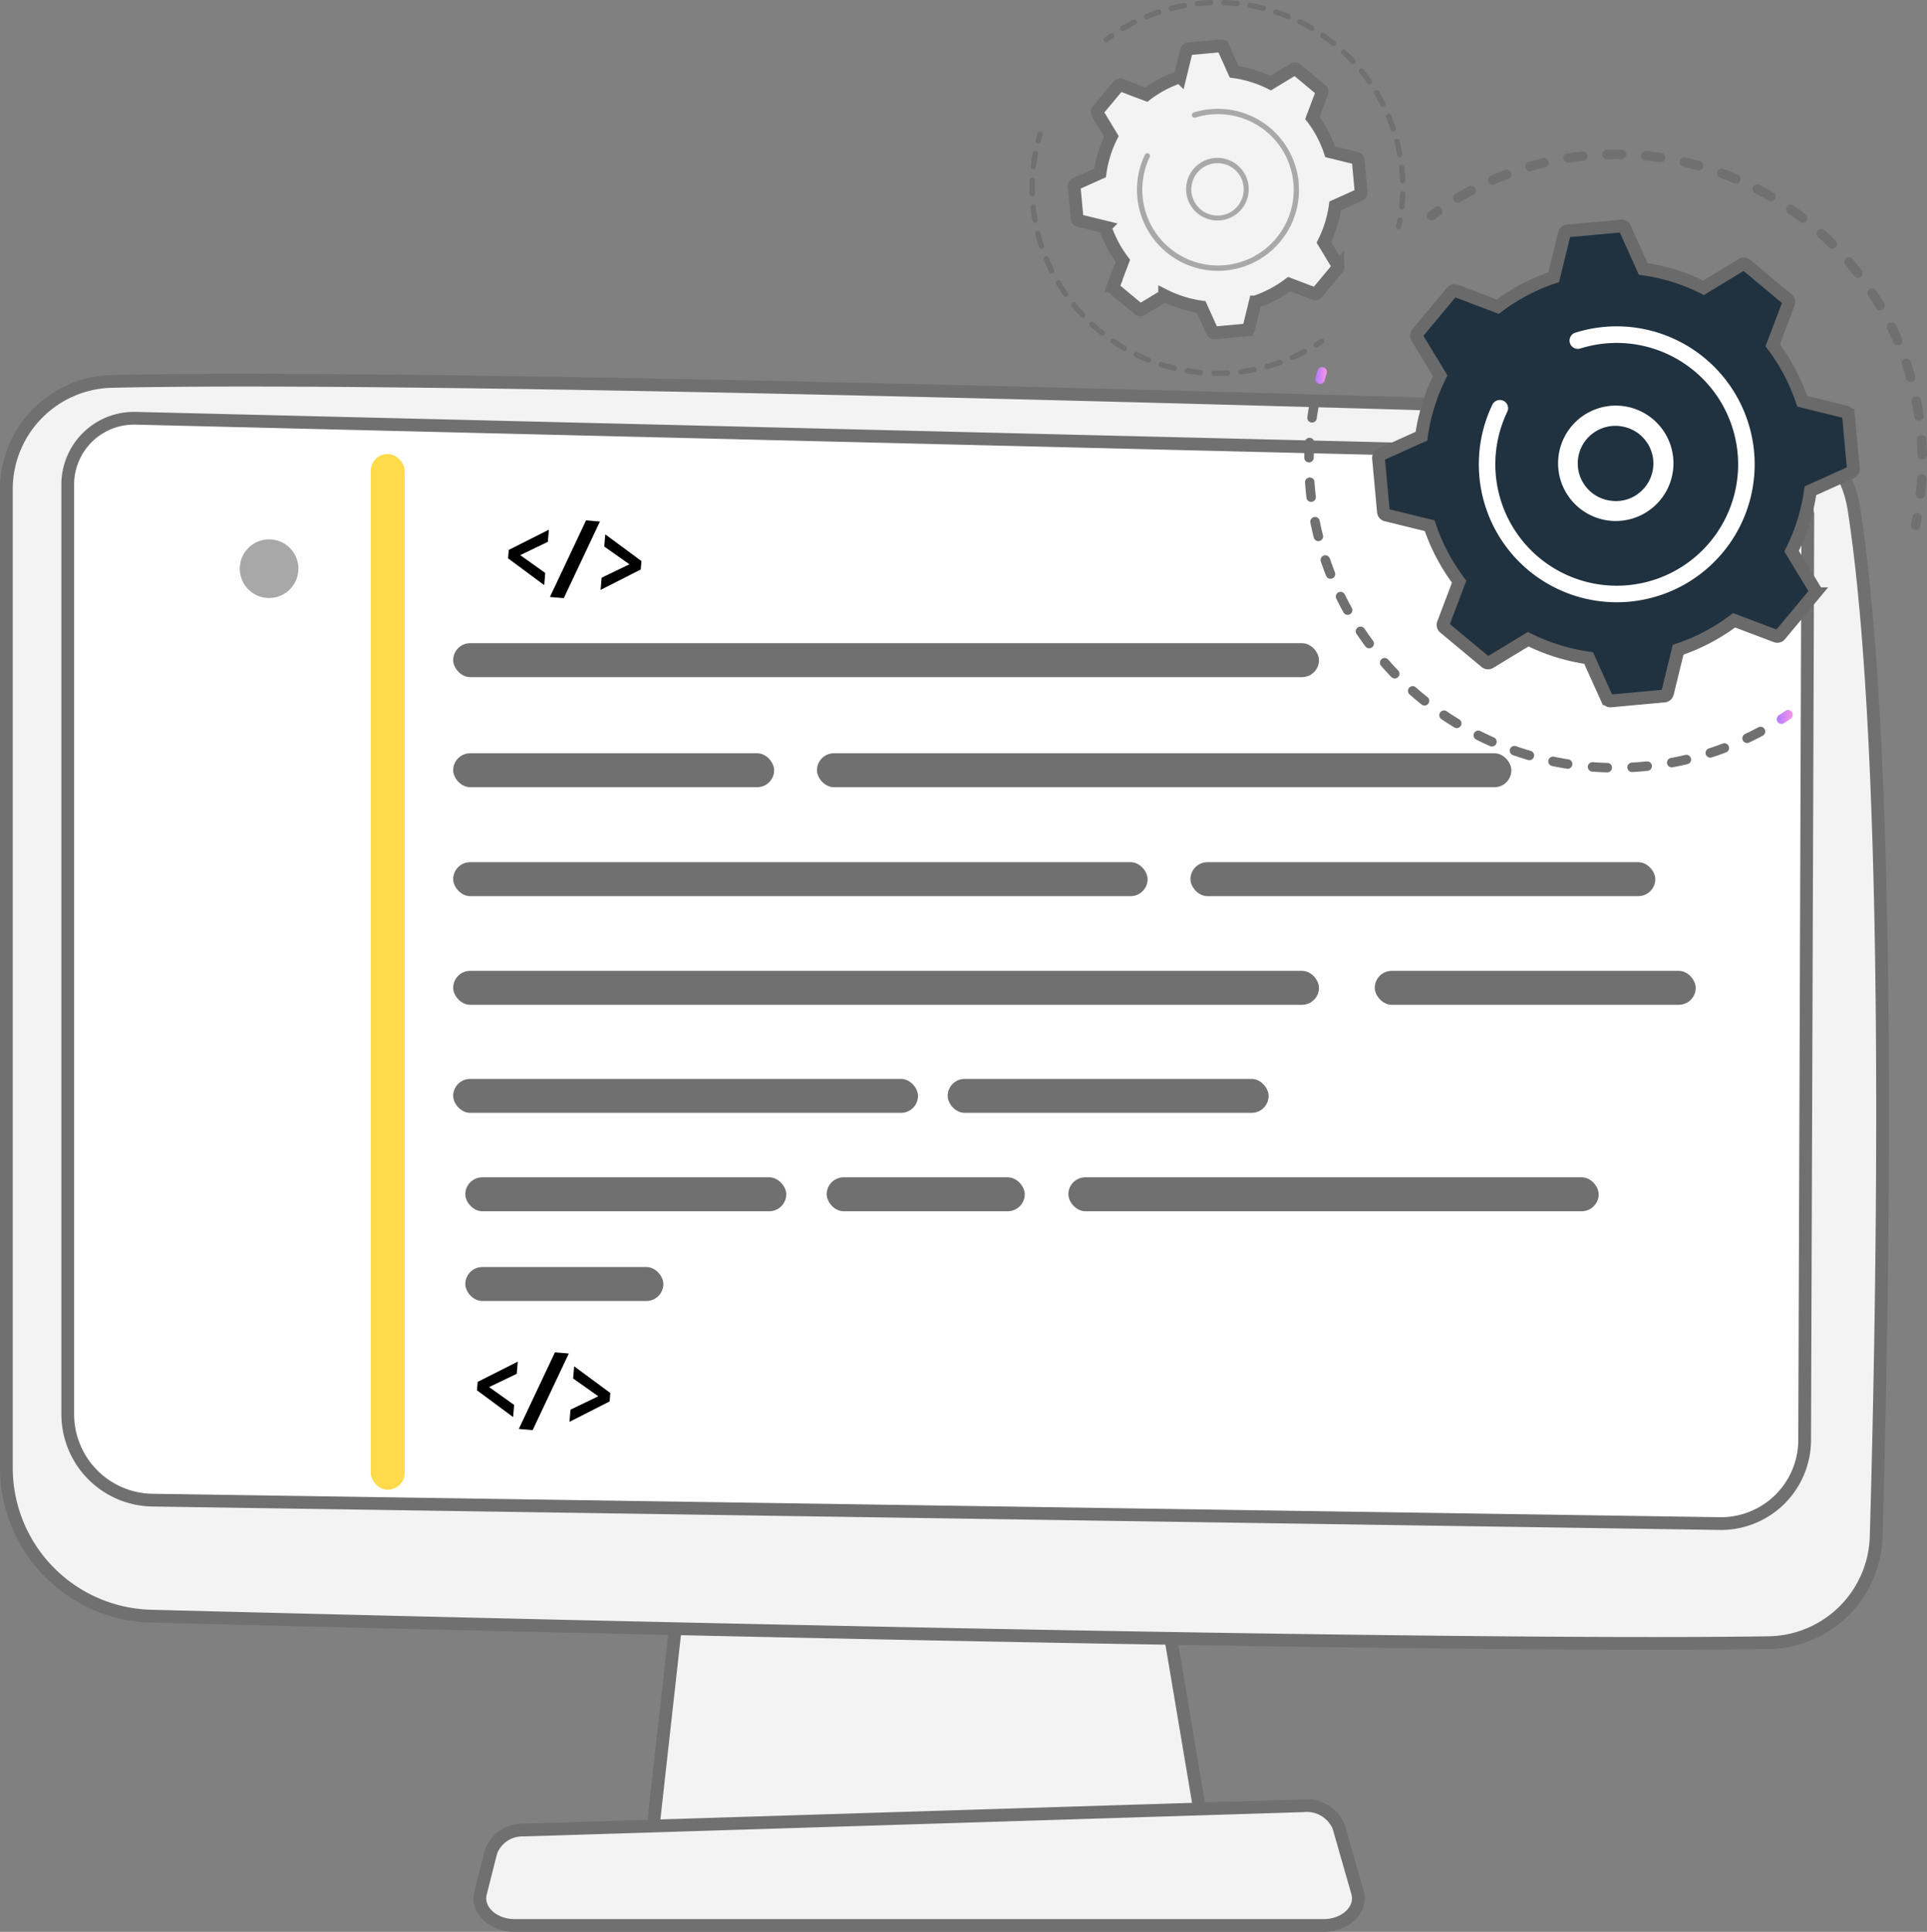 <svg xmlns="http://www.w3.org/2000/svg" xmlns:xlink="http://www.w3.org/1999/xlink" width="151.222" height="151.573" viewBox="0 0 151.222 151.573">
  <rect x="0" y="0" width="151.222" height="151.573" fill="#808080" stroke="none"/>
  <defs>
    <linearGradient id="linear-gradient" y1="0.5" x2="1" y2="0.5" gradientUnits="objectBoundingBox">
      <stop offset="0" stop-color="#b37cff"/>
      <stop offset="1" stop-color="#f895e7"/>
    </linearGradient>
  </defs>
  <g id="Availability" transform="translate(-490.967 -451.336)">
    <path id="Path_2013" data-name="Path 2013" d="M1456.507,2410.815l-3.737,33.52h43.361l-5.648-33.52Z" transform="translate(-910.644 -1848.784)" fill="#f3f3f3" stroke="#707070" stroke-width="1"/>
    <path id="Path_2014" data-name="Path 2014" d="M1280.2,2968.21h-63.462c-1.724,0-3.019-1.228-2.686-2.546l.814-3.22a2.626,2.626,0,0,1,2.576-1.719l61.18-1.908a2.705,2.705,0,0,1,2.781,1.667l1.468,5.13C1283.254,2966.945,1281.953,2968.21,1280.2,2968.21Z" transform="translate(-685.374 -2365.801)" fill="#f3f3f3" stroke="#707070" stroke-width="1"/>
    <path id="Path_2015" data-name="Path 2015" d="M556.714,989v76.768a11.646,11.646,0,0,0,11.346,11.642c28.039.723,100.259,2.476,126.95,2.083a8.569,8.569,0,0,0,8.436-8.325c.515-17.834,1.351-60.72-1.743-80.63a8.818,8.818,0,0,0-8.432-7.464c-23.494-.752-101.6-3.138-128.283-2.539A8.465,8.465,0,0,0,556.714,989Z" transform="translate(-65.247 -499.273)" fill="#f3f3f3" stroke="#707070" stroke-width="1"/>
    <path id="Path_2016" data-name="Path 2016" d="M641.917,1038.4v72.935a6.747,6.747,0,0,0,6.646,6.747l122.992,1.839a6.567,6.567,0,0,0,6.665-6.542l.249-72.283a4.8,4.8,0,0,0-4.686-4.819l-126.537-3.079A5.2,5.2,0,0,0,641.917,1038.4Z" transform="translate(-145.633 -549.045)" fill="#fff" stroke="#707070" stroke-width="1"/>
    <circle id="Ellipse_7" data-name="Ellipse 7" cx="2.302" cy="2.302" r="2.302" transform="translate(509.443 497.858) rotate(-80.783)" fill="#a8a8a8"/>
    <circle id="Ellipse_8" data-name="Ellipse 8" cx="2.302" cy="2.302" r="2.302" transform="translate(509.076 506.889) rotate(-22.5)" fill="#fff"/>
    <circle id="Ellipse_9" data-name="Ellipse 9" cx="2.302" cy="2.302" r="2.302" transform="translate(509.782 518.014)" fill="#fff"/>
    <circle id="Ellipse_10" data-name="Ellipse 10" cx="2.302" cy="2.302" r="2.302" transform="translate(509.443 534.4) rotate(-80.783)" fill="#fff"/>
    <circle id="Ellipse_11" data-name="Ellipse 11" cx="2.302" cy="2.302" r="2.302" transform="translate(509.782 543.707)" fill="#fff"/>
    <circle id="Ellipse_12" data-name="Ellipse 12" cx="2.302" cy="2.302" r="2.302" transform="translate(509.782 555.888)" fill="#fff"/>
    <rect id="Rectangle_25" data-name="Rectangle 25" width="2.664" height="81.267" rx="1.332" transform="translate(520.06 486.955)" fill="#FFCC00" opacity="0.7"/>
    <rect id="Rectangle_26" data-name="Rectangle 26" width="67.944" height="2.664" rx="1.332" transform="translate(526.53 501.8)" fill="#707070"/>
    <rect id="Rectangle_27" data-name="Rectangle 27" width="25.186" height="2.664" rx="1.332" transform="translate(526.53 510.437)" fill="#707070"/>
    <rect id="Rectangle_28" data-name="Rectangle 28" width="25.186" height="2.664" rx="1.332" transform="translate(598.852 527.509)" fill="#707070"/>
    <rect id="Rectangle_29" data-name="Rectangle 29" width="25.186" height="2.664" rx="1.332" transform="translate(565.337 535.986)" fill="#707070"/>
    <rect id="Rectangle_30" data-name="Rectangle 30" width="15.543" height="2.664" rx="1.332" transform="translate(555.84 543.707)" fill="#707070"/>
    <rect id="Rectangle_31" data-name="Rectangle 31" width="15.543" height="2.664" rx="1.332" transform="translate(527.482 550.749)" fill="#707070"/>
    <rect id="Rectangle_32" data-name="Rectangle 32" width="25.186" height="2.664" rx="1.332" transform="translate(527.482 543.707)" fill="#707070"/>
    <rect id="Rectangle_33" data-name="Rectangle 33" width="41.617" height="2.664" rx="1.332" transform="translate(574.808 543.707)" fill="#707070"/>
    <rect id="Rectangle_34" data-name="Rectangle 34" width="36.478" height="2.664" rx="1.332" transform="translate(584.388 518.984)" fill="#707070"/>
    <rect id="Rectangle_35" data-name="Rectangle 35" width="36.478" height="2.664" rx="1.332" transform="translate(526.53 535.986)" fill="#707070"/>
    <rect id="Rectangle_36" data-name="Rectangle 36" width="54.495" height="2.664" rx="1.332" transform="translate(555.078 510.437)" fill="#707070"/>
    <rect id="Rectangle_37" data-name="Rectangle 37" width="54.495" height="2.664" rx="1.332" transform="translate(526.53 518.984)" fill="#707070"/>
    <rect id="Rectangle_38" data-name="Rectangle 38" width="67.944" height="2.664" rx="1.332" transform="translate(526.53 527.509)" fill="#707070"/>
    <path id="Path_2020" data-name="Path 2020" d="M1255.954,1192.187l-2.837-2.1.056-.662,3.148-1.59-.081.955-2.17,1.044,1.964,1.4Z" transform="translate(-722.279 -694.942)"/>
    <path id="Path_2021" data-name="Path 2021" d="M1315.133,1175.107l-2.837,6.011-1.087-.092,2.837-6.011Z" transform="translate(-777.087 -682.85)"/>
    <path id="Path_2022" data-name="Path 2022" d="M1381.617,1197.827l2.183-1.051-1.977-1.394.081-.955,2.838,2.095-.056.662-3.149,1.6Z" transform="translate(-843.437 -701.164)"/>
    <path id="Path_2023" data-name="Path 2023" d="M1212.775,2346.775l-2.837-2.1.056-.662,3.148-1.59-.081.955-2.17,1.044,1.964,1.4Z" transform="translate(-681.541 -1784.255)"/>
    <path id="Path_2024" data-name="Path 2024" d="M1271.954,2329.695l-2.837,6.011-1.087-.092,2.837-6.012Z" transform="translate(-736.349 -1772.163)"/>
    <path id="Path_2025" data-name="Path 2025" d="M1338.438,2352.414l2.183-1.052-1.977-1.394.081-.956,2.838,2.095-.056.662-3.149,1.6Z" transform="translate(-802.7 -1790.476)"/>
    <path id="Path_2026" data-name="Path 2026" d="M2374.184,962.389a.371.371,0,0,0-.359.264q-.088.288-.168.579a.371.371,0,1,0,.716.2q.078-.282.163-.562a.372.372,0,0,0-.352-.48Z" transform="translate(-1779.456 -482.245)" fill="url(#linear-gradient)"/>
    <path id="Path_2027" data-name="Path 2027" d="M2359.189,1005.732a.371.371,0,0,1,.295.435c-.073.381-.137.769-.191,1.154a.372.372,0,0,1-.736-.1c.056-.4.122-.8.2-1.19a.371.371,0,0,1,.368-.3A.367.367,0,0,1,2359.189,1005.732Zm-.434,3.087a.372.372,0,0,1,.349.393c-.023.387-.037.781-.041,1.169a.371.371,0,0,1-.375.368h0a.372.372,0,0,1-.368-.375c0-.4.018-.807.042-1.206a.372.372,0,0,1,.375-.35Zm.365,3.463c.027.388.063.78.109,1.165a.372.372,0,0,1-.738.087c-.047-.4-.085-.8-.113-1.2a.372.372,0,0,1,.345-.4h.029A.372.372,0,0,1,2359.119,1012.282Zm.407,3.041c.076.38.162.764.257,1.141a.371.371,0,1,1-.72.182c-.1-.389-.188-.785-.266-1.176a.372.372,0,0,1,.292-.437.342.342,0,0,1,.077-.007A.372.372,0,0,1,2359.527,1015.324Zm.8,2.963c.124.367.26.736.4,1.1a.372.372,0,0,1-.691.274c-.147-.372-.288-.753-.417-1.132a.371.371,0,0,1,.232-.471.367.367,0,0,1,.123-.02A.372.372,0,0,1,2360.323,1018.287Zm1.176,2.835c.172.348.355.7.544,1.037a.371.371,0,1,1-.649.362c-.2-.351-.385-.711-.562-1.07a.372.372,0,1,1,.667-.329Zm1.535,2.66c.216.323.442.645.674.958a.372.372,0,0,1-.6.443c-.239-.322-.473-.654-.7-.987a.372.372,0,0,1,.618-.413Zm1.866,2.438c.256.293.522.583.792.862a.372.372,0,0,1-.535.516c-.277-.288-.552-.587-.816-.889a.371.371,0,1,1,.559-.489Zm2.165,2.177c.292.258.593.511.9.753a.372.372,0,1,1-.464.58c-.312-.25-.623-.511-.923-.776a.371.371,0,0,1,.492-.557Zm2.425,1.88c.322.218.653.43.984.631a.371.371,0,1,1-.385.635c-.342-.207-.683-.426-1.015-.651a.371.371,0,0,1,.212-.679A.367.367,0,0,1,2369.49,1030.276Zm24.958,1.411a.371.371,0,0,1-.152.5c-.354.19-.717.373-1.077.544a.372.372,0,0,1-.319-.672c.35-.166.7-.343,1.045-.527a.371.371,0,0,1,.5.152Zm-22.311.141c.347.174.7.342,1.056.5a.371.371,0,1,1-.3.68c-.366-.161-.732-.334-1.089-.514a.371.371,0,1,1,.333-.664Zm19.494,1.194a.372.372,0,0,1-.216.479c-.374.141-.757.276-1.139.4a.372.372,0,0,1-.229-.707c.371-.12.742-.25,1.1-.387a.37.37,0,0,1,.479.216Zm-16.671,0c.367.128.741.248,1.111.357a.372.372,0,1,1-.21.713c-.382-.112-.767-.236-1.146-.368a.372.372,0,1,1,.245-.7Zm13.7.956a.372.372,0,0,1-.277.447c-.391.092-.788.175-1.181.247a.372.372,0,0,1-.134-.731c.381-.07.766-.151,1.146-.24a.355.355,0,0,1,.089-.01A.372.372,0,0,1,2388.662,1033.98Zm-10.749-.137c.378.079.765.149,1.15.21a.372.372,0,0,1-.115.734c-.4-.062-.8-.135-1.187-.217a.371.371,0,0,1,.152-.727Zm7.682.7a.371.371,0,0,1-.332.407c-.349.036-.7.064-1.052.085l-.152.009a.371.371,0,1,1-.038-.742l.146-.008c.339-.02.683-.048,1.021-.083l.042,0A.372.372,0,0,1,2385.6,1034.544Zm-4.644-.273c.387.029.78.049,1.168.059a.372.372,0,0,1-.019.743c-.4-.011-.805-.031-1.2-.061a.372.372,0,0,1,.031-.742Z" transform="translate(-1764.998 -523.132)" fill="#707070"/>
    <path id="Path_2028" data-name="Path 2028" d="M3015.511,1438.155a.371.371,0,0,0-.212.065q-.241.164-.487.323a.372.372,0,1,0,.4.624q.253-.164.5-.334a.372.372,0,0,0-.206-.679Z" transform="translate(-2384.215 -931.113)" fill="url(#linear-gradient)"/>
    <path id="Path_2029" data-name="Path 2029" d="M3200.847,1164.711a.371.371,0,0,0-.368.3q-.054.288-.115.574a.372.372,0,1,0,.727.155q.063-.295.118-.592a.372.372,0,0,0-.362-.44Z" transform="translate(-2559.429 -673.129)" fill="#707070"/>
    <path id="Path_2030" data-name="Path 2030" d="M2578.5,660.469a.372.372,0,0,1-.01.743h0l-.214,0c-.31,0-.625,0-.938.009a.372.372,0,0,1-.022-.743c.322-.01.647-.013.967-.01Zm1.926.111c.393.038.789.087,1.178.144a.372.372,0,0,1-.108.735c-.377-.056-.761-.1-1.142-.14a.372.372,0,0,1,.039-.741Zm-4.629.357a.371.371,0,0,1-.329.409c-.379.041-.764.092-1.142.151a.372.372,0,0,1-.115-.734c.39-.061.787-.113,1.178-.156l.043,0A.371.371,0,0,1,2575.794,660.937Zm7.7.144c.385.088.772.187,1.15.294a.372.372,0,0,1-.2.715c-.367-.1-.742-.2-1.115-.285a.372.372,0,0,1,.086-.734A.379.379,0,0,1,2583.5,661.08Zm-10.736.331a.372.372,0,0,1-.275.448c-.373.089-.747.188-1.114.295a.372.372,0,0,1-.208-.713c.378-.11.764-.212,1.148-.3a.371.371,0,0,1,.448.275Zm13.719.558c.369.136.739.283,1.1.438a.372.372,0,1,1-.291.684c-.351-.15-.711-.292-1.068-.424a.372.372,0,1,1,.258-.7Zm-16.666.3a.372.372,0,0,1-.216.479c-.358.136-.717.282-1.066.435a.372.372,0,1,1-.3-.681c.361-.157.73-.309,1.1-.449a.371.371,0,0,1,.479.216Zm19.51.964c.348.182.7.375,1.038.575a.372.372,0,1,1-.376.641c-.33-.194-.669-.381-1.006-.557a.372.372,0,1,1,.344-.659ZM2567,663.5a.371.371,0,0,1-.152.5c-.336.18-.674.371-1,.568a.372.372,0,1,1-.382-.637c.339-.2.686-.4,1.033-.586a.371.371,0,0,1,.5.152Zm24.984,1.351c.323.225.645.461.957.7a.372.372,0,0,1-.454.588c-.3-.233-.615-.462-.928-.681a.371.371,0,0,1,.425-.609Zm2.436,1.94c.292.264.582.539.861.818a.371.371,0,0,1-.524.526c-.271-.27-.552-.537-.835-.793a.371.371,0,1,1,.5-.551Zm2.172,2.233c.257.3.509.609.75.921a.372.372,0,0,1-.587.455c-.234-.3-.479-.6-.728-.893a.372.372,0,0,1,.564-.483Zm1.872,2.491c.217.33.428.67.628,1.009a.371.371,0,1,1-.64.377c-.194-.329-.4-.658-.609-.979a.371.371,0,1,1,.621-.407Zm1.54,2.711c.172.355.339.719.494,1.082a.372.372,0,0,1-.684.292c-.15-.352-.311-.705-.479-1.049a.371.371,0,1,1,.668-.325Zm1.18,2.885c.125.372.243.754.35,1.134a.372.372,0,0,1-.715.2c-.1-.369-.218-.739-.339-1.1a.371.371,0,0,1,.234-.471.377.377,0,0,1,.122-.019A.372.372,0,0,1,2601.188,677.108Zm.8,3.01c.077.387.145.78.2,1.17a.372.372,0,1,1-.735.109c-.056-.378-.122-.759-.2-1.134a.371.371,0,1,1,.729-.145Zm.411,3.087c.006.081.011.161.016.242.019.314.032.632.038.944a.371.371,0,1,1-.743.016c-.006-.3-.019-.611-.037-.916,0-.078-.01-.157-.015-.235a.371.371,0,0,1,.345-.4h.03A.372.372,0,0,1,2602.4,683.2Zm-.33,2.723a.372.372,0,0,1,.35.392c-.022.394-.055.793-.1,1.183a.371.371,0,1,1-.739-.078c.04-.379.071-.765.093-1.148a.371.371,0,0,1,.374-.35Z" transform="translate(-1960.263 -197.39)" fill="#707070"/>
    <path id="Path_2031" data-name="Path 2031" d="M2529.356,739.4a.371.371,0,0,0-.219.069q-.245.175-.487.357a.371.371,0,1,0,.446.594q.234-.176.472-.346a.372.372,0,0,0-.212-.674Z" transform="translate(-1925.559 -271.86)" fill="#707070"/>
    <path id="Path_2032" data-name="Path 2032" d="M2464.309,774.941a.289.289,0,0,0-.025.334l1.822,3.006a15.329,15.329,0,0,0-1.473,4.737l-3.2,1.444a.289.289,0,0,0-.169.29l.385,4.2a.289.289,0,0,0,.219.254l3.412.837a15.321,15.321,0,0,0,2.311,4.39l-1.244,3.288a.289.289,0,0,0,.085.324l3.242,2.7a.289.289,0,0,0,.334.025l3.006-1.822a15.314,15.314,0,0,0,4.738,1.474l1.444,3.2a.288.288,0,0,0,.29.169l4.2-.385a.289.289,0,0,0,.254-.219l.837-3.412a15.316,15.316,0,0,0,4.391-2.311l3.288,1.244a.288.288,0,0,0,.324-.085l2.7-3.242a.289.289,0,0,0,.025-.334l-1.822-3.007a15.307,15.307,0,0,0,1.474-4.737l3.2-1.444a.288.288,0,0,0,.169-.29l-.385-4.2a.289.289,0,0,0-.219-.254l-3.412-.837a15.313,15.313,0,0,0-2.311-4.39l1.245-3.288a.289.289,0,0,0-.086-.324l-3.241-2.7a.289.289,0,0,0-.334-.025l-3.006,1.822a15.311,15.311,0,0,0-4.738-1.474l-1.444-3.2a.289.289,0,0,0-.29-.169l-4.2.385a.289.289,0,0,0-.254.219l-.837,3.412a15.313,15.313,0,0,0-4.39,2.311l-3.288-1.245a.289.289,0,0,0-.324.085Z" transform="translate(-1862.118 -297.46)" fill="#20313F" stroke="#6a6a6a" stroke-width="1"/>
    <path id="Path_2033" data-name="Path 2033" d="M2723.966,1024.62a4.027,4.027,0,1,1-.6-.05A4.088,4.088,0,0,1,2723.966,1024.62Zm1.4,6.778a3.447,3.447,0,0,0-1.495-6.191h0a3.447,3.447,0,1,0-1.07,6.81,3.5,3.5,0,0,0,.51.042A3.421,3.421,0,0,0,2725.369,1031.4Z" transform="translate(-2105.567 -540.91)" fill="#20313F" stroke="#fff" stroke-width="1"/>
    <path id="Path_2034" data-name="Path 2034" d="M2619.754,914.571a10.376,10.376,0,0,0-1.049.043h0q-.211.019-.42.047a10.41,10.41,0,0,0-1.45.3l-.041.012c-.082.023-.164.048-.245.073a.148.148,0,0,0-.1.14.137.137,0,0,0,.007.046.148.148,0,0,0,.186.1,10.109,10.109,0,0,1,2.094-.418h0a10.034,10.034,0,0,1,10.851,8.637c.019.143.036.287.049.432a10.217,10.217,0,0,1,.043,1.031,10.027,10.027,0,0,1-20.011.8,10.014,10.014,0,0,1,.945-5.256.142.142,0,0,0,.015-.063.149.149,0,0,0-.282-.066,10.324,10.324,0,1,0,19.631,4.588,10.537,10.537,0,0,0-.043-1.061A10.338,10.338,0,0,0,2619.754,914.571Z" transform="translate(-2001.812 -437.13)" fill="#20313F" stroke="#fff" stroke-width="1"/>
    <path id="Path_2035" data-name="Path 2035" d="M1985.773,635.162a.207.207,0,0,0-.2.147q-.076.25-.144.505a.207.207,0,1,0,.4.106q.065-.247.139-.491a.207.207,0,0,0-.138-.259A.21.21,0,0,0,1985.773,635.162Z" transform="translate(-1413.183 -173.518)" fill="#707070"/>
    <path id="Path_2036" data-name="Path 2036" d="M1977.381,662.152a.207.207,0,0,1,.165.242c-.064.339-.116.684-.155,1.027a.207.207,0,0,1-.412-.047c.04-.353.094-.709.159-1.057a.207.207,0,0,1,.205-.169A.227.227,0,0,1,1977.381,662.152Zm-.268,2.089a.207.207,0,0,1,.2.215c-.006.149-.01.3-.011.45q0,.293.006.589a.207.207,0,1,1-.414.013q-.009-.3-.006-.606,0-.232.012-.463a.207.207,0,0,1,.209-.2Zm.263,2.291c.035.344.083.689.143,1.028a.207.207,0,1,1-.408.072c-.061-.349-.111-.7-.147-1.058a.207.207,0,0,1,.185-.227h.023A.208.208,0,0,1,1977.376,666.533Zm.36,2.044c.084.334.182.67.29,1a.207.207,0,1,1-.393.13c-.112-.337-.212-.682-.3-1.026a.207.207,0,0,1,.15-.252.217.217,0,0,1,.053-.006A.207.207,0,0,1,1977.736,668.577Zm.652,1.97c.132.319.277.637.433.946a.207.207,0,0,1-.37.186c-.16-.317-.309-.645-.445-.973a.207.207,0,0,1,.383-.159Zm.933,1.856c.177.3.367.589.565.872a.207.207,0,0,1-.339.238c-.2-.291-.4-.593-.581-.9a.207.207,0,0,1,.072-.284.2.2,0,0,1,.108-.029A.207.207,0,0,1,1979.321,672.4Zm1.192,1.7c.217.266.447.529.685.781a.207.207,0,1,1-.3.284c-.244-.26-.481-.53-.7-.8a.207.207,0,0,1,.321-.262Zm1.424,1.511c.253.232.518.46.79.675a.207.207,0,1,1-.258.325c-.279-.222-.552-.455-.812-.694a.207.207,0,1,1,.28-.305Zm1.626,1.291c.283.193.579.38.878.554a.207.207,0,1,1-.209.358c-.308-.179-.612-.371-.9-.57a.207.207,0,0,1,.234-.342Zm15.083.9a.207.207,0,0,1-.086.28c-.314.167-.637.324-.961.468a.207.207,0,0,1-.167-.379c.315-.139.629-.292.934-.454a.207.207,0,0,1,.28.085Zm-13.29.143c.31.152.629.293.949.421a.207.207,0,0,1-.155.385c-.328-.132-.657-.278-.976-.434a.207.207,0,0,1,.182-.372Zm11.375.737a.207.207,0,0,1-.125.265c-.333.119-.676.228-1.019.323a.207.207,0,1,1-.111-.4c.334-.092.667-.2.991-.314a.207.207,0,0,1,.265.125Zm-9.45.036c.329.1.666.2,1,.279a.207.207,0,1,1-.1.4c-.344-.083-.69-.179-1.029-.288a.207.207,0,1,1,.126-.395Zm7.428.556a.207.207,0,0,1-.163.244c-.348.07-.7.127-1.055.172a.207.207,0,1,1-.052-.411c.342-.043.687-.1,1.026-.167a.2.2,0,0,1,.043,0A.207.207,0,0,1,1994.709,679.277Zm-5.41-.071c.34.056.686.1,1.03.131a.207.207,0,0,1-.037.413c-.354-.032-.711-.077-1.06-.135a.207.207,0,0,1,.035-.412Zm3.324.364a.207.207,0,0,1-.2.218c-.313.017-.632.024-.946.021l-.123,0a.207.207,0,0,1,.006-.414h0l.119,0c.305,0,.615,0,.92-.02h.013A.207.207,0,0,1,1992.623,679.569Z" transform="translate(-1405.128 -198.979)" fill="#707070"/>
    <path id="Path_2037" data-name="Path 2037" d="M2371.806,922.676a.207.207,0,0,0-.119.036q-.21.143-.427.28a.207.207,0,1,0,.221.351q.223-.141.439-.288a.207.207,0,0,0-.115-.379Z" transform="translate(-1777.117 -444.777)" fill="#707070"/>
    <path id="Path_2038" data-name="Path 2038" d="M2486.071,754.662a.208.208,0,0,0-.206.171c-.029.168-.062.335-.1.5a.207.207,0,0,0,.405.086q.055-.256.1-.516a.207.207,0,0,0-.168-.24A.182.182,0,0,0,2486.071,754.662Z" transform="translate(-1885.237 -286.262)" fill="#707070"/>
    <path id="Path_2039" data-name="Path 2039" d="M2110.876,452.834c.35.012.7.036,1.049.073a.207.207,0,0,1,.184.228.2.2,0,0,1-.228.184c-.336-.035-.679-.059-1.02-.07a.207.207,0,0,1,.009-.414Zm-.837.2a.207.207,0,0,1-.2.215q-.163.006-.326.016c-.231.014-.464.033-.694.058a.207.207,0,1,1-.044-.412c.236-.025.476-.045.713-.06.112-.007.224-.012.336-.016h.01A.207.207,0,0,1,2110.039,453.036Zm2.927.018c.345.061.69.136,1.028.221a.207.207,0,1,1-.1.4c-.328-.083-.664-.155-1-.215a.207.207,0,0,1,.038-.411A.211.211,0,0,1,2112.966,453.054Zm-4.991.176a.207.207,0,0,1-.167.241c-.335.06-.671.133-1,.217a.207.207,0,1,1-.1-.4c.338-.086.684-.161,1.028-.223a.211.211,0,0,1,.039,0A.208.208,0,0,1,2107.975,453.229Zm7.027.34c.33.109.661.233.985.366a.207.207,0,0,1-.158.383c-.315-.13-.636-.249-.958-.356a.207.207,0,0,1,.067-.4A.217.217,0,0,1,2115,453.57Zm-9.043.143a.208.208,0,0,1-.131.262c-.323.107-.645.228-.958.357a.207.207,0,1,1-.159-.383c.322-.134.653-.258.986-.368a.213.213,0,0,1,.067-.011A.207.207,0,0,1,2105.959,453.713Zm10.984.658c.312.155.622.325.923.5a.207.207,0,1,1-.211.357c-.292-.173-.594-.337-.9-.488a.207.207,0,1,1,.185-.371Zm-12.91.109a.207.207,0,0,1-.092.278c-.3.152-.605.318-.9.491a.207.207,0,0,1-.212-.356c.3-.178.611-.348.923-.505a.205.205,0,0,1,.095-.022A.208.208,0,0,1,2104.033,454.479Zm14.719.961c.288.2.572.411.843.628a.207.207,0,0,1-.26.324c-.263-.212-.539-.417-.819-.611a.207.207,0,0,1,.12-.378A.2.2,0,0,1,2118.752,455.44Zm1.639,1.315c.257.238.508.488.746.742a.207.207,0,1,1-.3.283c-.231-.247-.475-.489-.725-.721a.207.207,0,0,1,.282-.3Zm1.437,1.534c.221.272.434.555.634.84a.207.207,0,0,1-.34.238c-.194-.278-.4-.553-.616-.816a.207.207,0,0,1,.322-.261Zm1.206,1.723c.179.3.35.611.507.922a.207.207,0,1,1-.37.187c-.153-.3-.319-.6-.493-.9a.207.207,0,0,1,.356-.213Zm.948,1.878c.135.322.259.654.37.984a.207.207,0,0,1-.393.132c-.108-.321-.229-.643-.359-.956a.207.207,0,0,1,.111-.271.2.2,0,0,1,.082-.016A.207.207,0,0,1,2123.982,461.89Zm.669,1.993c.087.338.163.683.225,1.027a.207.207,0,1,1-.408.074c-.061-.334-.135-.67-.219-1a.207.207,0,0,1,.149-.252.211.211,0,0,1,.053-.007A.207.207,0,0,1,2124.65,463.883Zm.378,2.067c.027.248.048.5.063.749q.009.15.015.3a.207.207,0,1,1-.414.017q-.006-.146-.014-.291c-.014-.242-.036-.486-.062-.728a.207.207,0,0,1,.183-.229h.025A.208.208,0,0,1,2125.028,465.95Zm-.118,1.886a.207.207,0,0,1,.2.214c-.011.35-.034.7-.07,1.049a.207.207,0,1,1-.412-.042c.035-.337.057-.68.068-1.02a.207.207,0,0,1,.209-.2Z" transform="translate(-1523.859 -1.498)" fill="#707070"/>
    <path id="Path_2040" data-name="Path 2040" d="M2080.372,498.776a.206.206,0,0,0-.12.037q-.216.15-.425.308a.207.207,0,1,0,.249.332q.2-.153.414-.3a.207.207,0,0,0-.117-.377Z" transform="translate(-1502.171 -44.843)" fill="#707070"/>
    <path id="Path_2041" data-name="Path 2041" d="M2040.644,521.572a.175.175,0,0,0-.015.2l1.1,1.817a9.258,9.258,0,0,0-.89,2.863l-1.936.873a.175.175,0,0,0-.1.175l.233,2.538a.175.175,0,0,0,.132.154l2.062.506a9.252,9.252,0,0,0,1.4,2.653l-.752,1.987a.174.174,0,0,0,.052.2l1.959,1.63a.175.175,0,0,0,.2.015l1.817-1.1a9.25,9.25,0,0,0,2.863.89l.873,1.936a.173.173,0,0,0,.175.1l2.538-.233a.175.175,0,0,0,.154-.132l.506-2.062a9.257,9.257,0,0,0,2.653-1.4l1.987.752a.174.174,0,0,0,.2-.052l1.63-1.959a.174.174,0,0,0,.015-.2l-1.1-1.817a9.262,9.262,0,0,0,.891-2.863l1.935-.873a.175.175,0,0,0,.1-.175l-.232-2.538a.175.175,0,0,0-.132-.154l-2.062-.506a9.257,9.257,0,0,0-1.4-2.653l.752-1.987a.174.174,0,0,0-.052-.2l-1.959-1.63a.174.174,0,0,0-.2-.015l-1.817,1.1a9.258,9.258,0,0,0-2.863-.891l-.872-1.935a.175.175,0,0,0-.176-.1l-2.537.233a.174.174,0,0,0-.154.132l-.506,2.062a9.253,9.253,0,0,0-2.653,1.4l-1.987-.752a.174.174,0,0,0-.2.052Z" transform="translate(-1463.543 -61.554)" fill="#f3f3f3" stroke="#707070" stroke-width="1"/>
    <path id="Path_2042" data-name="Path 2042" d="M2197.1,671.97a2.457,2.457,0,1,1-.365-.031A2.473,2.473,0,0,1,2197.1,671.97Zm.827,4.1a2.055,2.055,0,0,0-.892-3.692h0a2.055,2.055,0,1,0-.638,4.061,2.089,2.089,0,0,0,.3.025A2.04,2.04,0,0,0,2197.932,676.071Z" transform="translate(-1610.205 -208.216)" fill="#707070" opacity="0.56"/>
    <path id="Path_2043" data-name="Path 2043" d="M2132.626,603.879a6.462,6.462,0,0,0-.646.026h0l-.029,0a6.383,6.383,0,0,0-1.275.255l-.023.007a.208.208,0,0,0-.146.2.217.217,0,0,0,.01.064.207.207,0,0,0,.26.136,5.982,5.982,0,0,1,1.241-.248h0a5.943,5.943,0,0,1,6.455,5.375,5.858,5.858,0,0,1,.025.6,5.942,5.942,0,1,1-11.3-2.634.2.2,0,0,0,.02-.088.207.207,0,0,0-.394-.092,6.357,6.357,0,1,0,12.087,2.818q0-.321-.026-.647A6.366,6.366,0,0,0,2132.626,603.879Z" transform="translate(-1546.006 -144.004)" fill="#707070" opacity="0.56"/>
  </g>
</svg>
